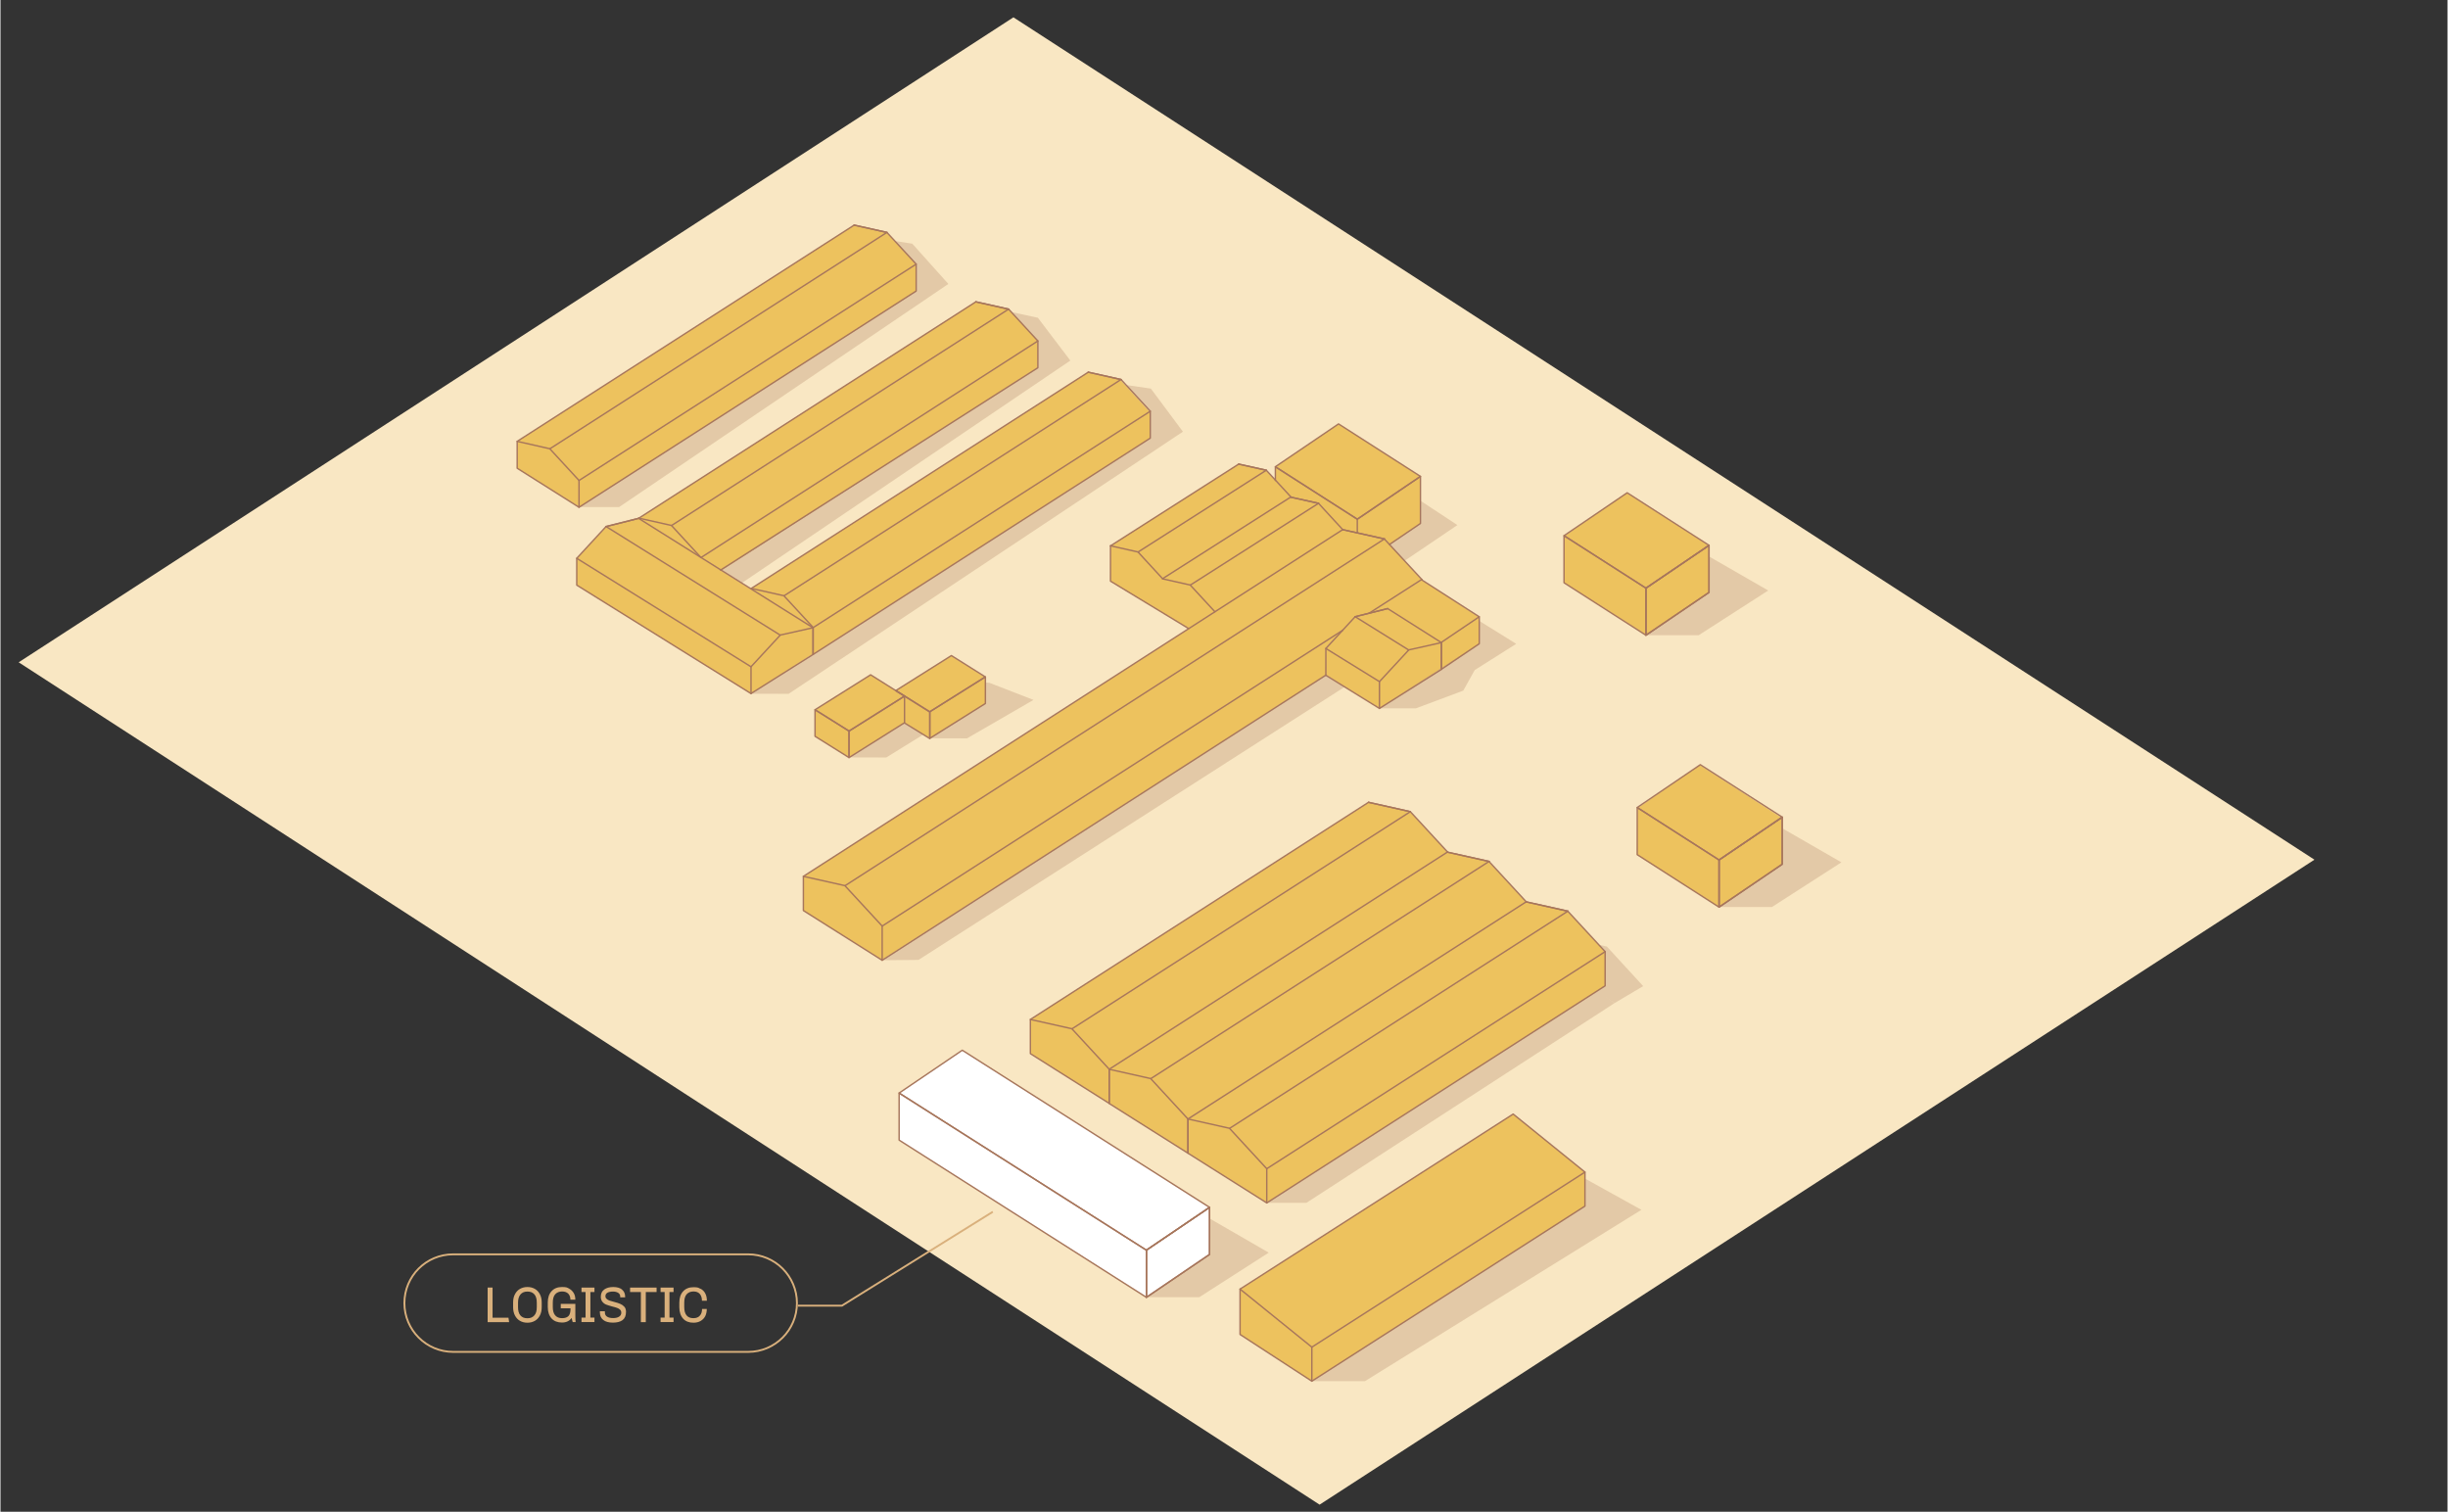 <?xml version="1.0" encoding="UTF-8"?>
<svg xmlns="http://www.w3.org/2000/svg" id="Livello_1" version="1.1" viewBox="0 0 2583.9 1596.2" width="2000" height="1235">
  
  <rect x="0" y="0" width="2583.9" height="1596.2" fill="#333333" stroke="none"/>
  
  <defs>
    <style>
      .st0 {
        fill: #e5b017;
      }

      .st1 {
        fill: #d9b07c;
      }

      .st2 {
        fill: #fff;
      }

      .st3 {
        opacity: .2;
      }

      .st4 {
        stroke: #a7765c;
        stroke-linecap: round;
        stroke-linejoin: round;
        stroke-width: 1.5px;
      }

      .st4, .st5 {
        fill: none;
      }

      .st5 {
        stroke: #d9b07c;
        stroke-miterlimit: 10;
        stroke-width: 2px;
      }

      .st6 {
        fill: #f9e7c3;
      }

      .st7 {
        fill: #8d5235;
      }

      .st8 {
        fill: #edc25e;
      }
    </style>
  </defs>
  <g id="BASE">
    <polygon class="st0" points="545.7 465.7 901.5 238 936 245.4 966.9 278.9 966.8 307.3 611 535.6 545.2 494.4 545.7 465.7"/>
    <polygon class="st0" points="792.2 621.2 1148.7 393 1183.2 400.5 1214.1 434 1214.1 462.3 858.2 690.7 857.8 662.5 792.2 621.2"/>
    <polygon class="st0" points="674.1 547.1 1029.9 318.7 1064.5 326.4 1095.4 360 1095.2 388 761 601.7 740 588.9 674.1 547.1"/>
    <polygon class="st6" points="2443.4 907.7 1392.9 1588.7 19.2 699.3 1069.6 18.3 2443.4 907.7"/>
  </g>
  <g id="LOGISTICA">
    <polygon class="st8" points="545.9 466 901.1 237.8 935.6 245.3 966.7 279.2 966.8 307.5 611.3 535.3 545.3 494.5 545.9 466"/>
    <polygon class="st8" points="674.5 546.6 1029.7 318.4 1064.2 325.9 1095.3 359.8 1095.4 388 740 615.8 673.9 575.1 674.5 546.6"/>
    <polygon class="st8" points="792.6 621.5 1147.8 393.3 1182.3 400.8 1213.4 434.7 1213.5 463 858 690.8 792 650 792.6 621.5"/>
    <polygon class="st8" points="608.5 617.8 608.5 589.5 639.9 556 674.3 547.5 857.4 663.4 857.9 690.4 792.5 732.5 608.5 617.8"/>
    <path class="st8" d="M860.1,749.7l58.7-37.1,35.5,22.6s.2,27.9.2,28.1-58.8,36.4-58.8,36.4l-35.8-22,.2-28h0Z"/>
    <path class="st8" d="M944.9,729.4l59.2-37.1,36.1,23.2s-.5,27.3-.5,27.5-58.5,36.4-58.5,36.4l-35.3-21.4-1-28.6h0Z"/>
    <polygon class="st8" points="1171.9 613.9 1172.1 576.2 1307.4 490.1 1336.2 496.5 1362.6 525 1391.5 531.7 1417 559.2 1461.1 568.8 1500.8 612.4 1446.1 647.1 1430.2 651.5 1416.4 666.5 1399.2 684.5 1399.6 712.7 931 1013.4 847.3 961.3 847.7 925.3 1255.2 663.7 1171.9 613.9"/>
    <polygon class="st8" points="1561.1 651.5 1561.7 679.9 1456.3 747.7 1399.6 712.7 1399.2 684.5 1430.2 651.5 1446.1 647.1 1500.8 612.4 1561.1 651.5"/>
    <polygon class="st8" points="1346.4 492.9 1412.9 447.8 1499.2 503.2 1499.4 552.7 1466.5 575 1461.1 568.8 1417 559.2 1391.5 531.7 1362.6 525 1346.3 507 1346.4 492.9"/>
    <polygon class="st8" points="1651.4 565.9 1717.1 520.3 1803.6 576 1804.2 625.6 1737.9 670.4 1650.9 615.2 1651.4 565.9"/>
    <polygon class="st8" points="1308.9 1361.1 1597.3 1176.3 1673.1 1237.6 1673.1 1273.5 1384.7 1458.3 1308.9 1409 1308.9 1361.1"/>
    <polygon class="st8" points="1087.3 1112.4 1087.3 1076.4 1444.6 847.3 1488.4 857 1527.8 899.7 1571.3 909.6 1610.9 952.3 1654.6 962.1 1694.3 1004.9 1694.3 1041.1 1337.2 1269.9 1087.3 1112.4"/>
    <polygon class="st2" points="949.3 1154.4 1015 1108.8 1276.1 1275 1276.8 1324.7 1210.4 1369.4 948.8 1203.8 949.3 1154.4"/>
    <polyline class="st5" points="1047.8 1279.5 888.5 1378.6 841.9 1378.6"/>
    <polygon class="st8" points="1728.5 853.3 1794.2 807.7 1880.7 863.4 1881.3 913 1814.9 957.8 1728 902.7 1728.5 853.3"/>
  </g>
  <g id="OMBRA">
    <g class="st3">
      <polygon class="st7" points="610.6 535.4 653.2 535.4 1000.9 299.8 962.8 257.3 944.2 254.4 966.4 278.8 966.4 307.1 610.6 535.4"/>
      <polygon class="st7" points="761 601.7 782.8 615.6 1129.7 380.7 1095.4 335.5 1068 329.6 1095.3 359.7 1095.3 388.1 761 601.7"/>
      <polyline class="st7" points="879.9 676.8 1214.1 463.1 1214.1 434.8 1187.9 406.4 1214.7 410.3 1248.6 455.8 832.2 732.6 792.5 732.5"/>
      <polygon class="st7" points="895.6 799.7 935.3 799.8 974.4 775.6 954.5 763.3 895.6 799.7"/>
      <polygon class="st7" points="980.9 779.5 1020.6 779.6 1090.8 739 1044.1 720.9 1039.9 720.7 1039.9 742.3 980.9 779.5"/>
      <polyline class="st7" points="1803.9 587.4 1866.6 623.5 1793.2 670.7 1737.2 670.7 1804 625.5"/>
      <polyline class="st7" points="1673 1244.3 1732.7 1277.4 1440.8 1458.3 1384.7 1458.3 1672.9 1273.1"/>
      <polygon class="st7" points="931 1013.9 969.4 1013.5 1419 725.5 1399.3 713.2 931 1013.9"/>
      <polygon class="st7" points="1455.5 747.9 1494.6 747.9 1544.6 729.2 1556.7 707.5 1600.5 679.8 1561.4 655.5 1561.3 679.4 1455.5 747.9"/>
      <polygon class="st7" points="1499.4 528.7 1538.4 554.4 1482.4 592.3 1466.8 574.8 1499.4 552.7 1499.4 528.7"/>
      <polygon class="st7" points="1704.4 1059.1 1379 1270 1337.6 1270 1686.1 1046 1704.4 1059.1"/>
      <polyline class="st7" points="1684.7 1046.9 1694.1 1040.9 1694.2 1004.6 1688 997.6 1696.2 999.4 1734.6 1041.2 1704.4 1059.1 1684.7 1046.9"/>
      <polyline class="st7" points="1276.5 1286.4 1339.2 1322.6 1265.8 1369.7 1209.8 1369.7 1276.6 1324.5"/>
      <polyline class="st7" points="1881.2 874.4 1943.9 910.5 1870.5 957.7 1814.5 957.7 1881.2 912.5"/>
    </g>
  </g>
  <g id="LINEE">
    <g>
      <polygon class="st4" points="931 977.8 931 1013.9 847.8 961.4 847.8 925.3 891.6 935.1 931 977.8"/>
      <line class="st4" x1="1399.6" y1="712.8" x2="931" y2="1013.9"/>
      <polyline class="st4" points="1417.5 559.3 1461.3 569.1 1500.8 611.8"/>
      <line class="st4" x1="1461.4" y1="569" x2="1417.3" y2="559.2"/>
      <line class="st4" x1="847.8" y1="925.3" x2="1417.3" y2="559.2"/>
      <line class="st4" x1="1461.4" y1="569" x2="891.9" y2="935.1"/>
      <line class="st4" x1="1445.1" y1="647.5" x2="1500.8" y2="611.8"/>
      <line class="st4" x1="1417.4" y1="665.4" x2="931" y2="977.8"/>
    </g>
    <g>
      <polyline class="st4" points="792.8 621.3 827.2 629 858.2 662.6 858.2 690.9"/>
      <polyline class="st4" points="1148.8 393 1183.2 400.7 1214.1 434.2 1214.1 462.6 858.2 690.9"/>
      <line class="st4" x1="1183.2" y1="400.7" x2="1148.6" y2="393"/>
      <line class="st4" x1="792.8" y1="621.3" x2="1148.6" y2="393"/>
      <line class="st4" x1="1183.2" y1="400.7" x2="827.5" y2="629"/>
      <line class="st4" x1="858.2" y1="662.6" x2="1214.1" y2="434.2"/>
    </g>
    <g>
      <polyline class="st4" points="674.1 547.1 708.5 554.8 739.5 588.5"/>
      <polyline class="st4" points="1030.1 318.7 1064.5 326.4 1095.4 360 1095.4 388.3 760.4 601.9"/>
      <line class="st4" x1="1064.5" y1="326.4" x2="1029.9" y2="318.7"/>
      <line class="st4" x1="674.1" y1="547.1" x2="1029.9" y2="318.7"/>
      <line class="st4" x1="1064.5" y1="326.4" x2="708.7" y2="554.8"/>
      <line class="st4" x1="739.7" y1="588.7" x2="1095.4" y2="360"/>
    </g>
    <g>
      <polygon class="st4" points="610.9 507.3 610.9 535.6 545.6 494.4 545.6 466 580 473.8 610.9 507.3"/>
      <polyline class="st4" points="901.6 237.7 936 245.4 966.9 278.9 966.9 307.3 610.9 535.6"/>
      <line class="st4" x1="936" y1="245.4" x2="901.4" y2="237.7"/>
      <line class="st4" x1="545.6" y1="466" x2="901.4" y2="237.7"/>
      <line class="st4" x1="936" y1="245.4" x2="580.2" y2="473.8"/>
      <line class="st4" x1="610.9" y1="507.3" x2="966.9" y2="278.9"/>
    </g>
    <g>
      <polygon class="st4" points="1337.1 1234 1337.1 1270.1 1253.9 1217.6 1253.9 1181.5 1297.7 1191.3 1337.1 1234"/>
      <polyline class="st4" points="1611.2 952.3 1655 962.1 1694.4 1004.8 1694.4 1040.9 1337.1 1270.1"/>
      <line class="st4" x1="1655.1" y1="962" x2="1611" y2="952.2"/>
      <line class="st4" x1="1253.9" y1="1181.5" x2="1611" y2="952.2"/>
      <line class="st4" x1="1655.1" y1="962" x2="1298" y2="1191.3"/>
      <line class="st4" x1="1337.1" y1="1234" x2="1694.4" y2="1004.8"/>
    </g>
    <g>
      <polygon class="st4" points="1253.9 1181.5 1253.9 1217.6 1170.7 1165.1 1170.7 1129 1214.5 1138.8 1253.9 1181.5"/>
      <polyline class="st4" points="1528 899.8 1571.8 909.6 1611.2 952.3"/>
      <line class="st4" x1="1571.9" y1="909.5" x2="1527.8" y2="899.7"/>
      <line class="st4" x1="1170.7" y1="1129" x2="1527.8" y2="899.7"/>
      <line class="st4" x1="1571.9" y1="909.5" x2="1214.8" y2="1138.8"/>
    </g>
    <g>
      <polygon class="st4" points="1170.7 1128.9 1170.7 1165 1087.5 1112.5 1087.5 1076.4 1131.3 1086.2 1170.7 1128.9"/>
      <polyline class="st4" points="1444.8 847.2 1488.7 857 1528.1 899.7"/>
      <line class="st4" x1="1488.7" y1="857" x2="1444.6" y2="847.1"/>
      <line class="st4" x1="1087.5" y1="1076.4" x2="1444.6" y2="847.1"/>
      <line class="st4" x1="1488.7" y1="857" x2="1131.6" y2="1086.2"/>
    </g>
    <g>
      <polyline class="st4" points="1254.5 663.6 1172.1 613.6 1172.1 576.3"/>
      <g>
        <polyline class="st4" points="1172.2 576.3 1201.1 582.8 1227.1 611"/>
        <polyline class="st4" points="1307.7 490.1 1336.6 496.5 1362.6 524.7"/>
        <line class="st4" x1="1336.6" y1="496.5" x2="1307.5" y2="490"/>
        <line class="st4" x1="1172.2" y1="576.3" x2="1307.5" y2="490"/>
        <line class="st4" x1="1336.6" y1="496.5" x2="1201.3" y2="582.8"/>
        <line class="st4" x1="1227.1" y1="611" x2="1362.6" y2="524.7"/>
      </g>
      <g>
        <polyline class="st4" points="1227.3 611.2 1256.3 617.7 1282.3 645.9"/>
        <polyline class="st4" points="1362.8 525 1391.8 531.5 1417.3 559.2"/>
        <line class="st4" x1="1391.8" y1="531.4" x2="1362.7" y2="525"/>
        <line class="st4" x1="1391.8" y1="531.4" x2="1256.5" y2="617.7"/>
      </g>
    </g>
    <g>
      <polygon class="st4" points="1384.7 1458.3 1308.9 1409 1308.9 1361.1 1384.7 1422.4 1384.7 1458.3"/>
      <polyline class="st4" points="1308.9 1361.1 1597.3 1176.3 1673.1 1237.6 1673.1 1273.5 1384.7 1458.3"/>
      <line class="st4" x1="1384.7" y1="1422.4" x2="1673.1" y2="1237.6"/>
    </g>
    <g>
      <polygon class="st4" points="792.5 704 792.5 732.3 857.9 691.1 857.9 662.8 823.5 670.5 792.5 704"/>
      <polyline class="st4" points="673.6 547.4 639.4 556 608.5 589.5 608.5 617.8 792.5 732.3"/>
      <line class="st4" x1="639.4" y1="555.9" x2="673.8" y2="547.3"/>
      <line class="st4" x1="857.9" y1="662.8" x2="673.8" y2="547.3"/>
      <line class="st4" x1="639.4" y1="555.9" x2="823.2" y2="670.5"/>
      <line class="st4" x1="792.5" y1="704" x2="608.5" y2="589.5"/>
    </g>
    <g>
      <polygon class="st4" points="1456.1 719.7 1456.1 748 1521.5 706.8 1521.5 678.5 1487.1 686.2 1456.1 719.7"/>
      <polyline class="st4" points="1464.6 642.6 1430.4 651.2 1399.5 684.7 1399.5 713 1456.1 748"/>
      <line class="st4" x1="1430.4" y1="651.1" x2="1464.8" y2="642.6"/>
      <line class="st4" x1="1521.5" y1="678.5" x2="1464.8" y2="642.6"/>
      <line class="st4" x1="1430.4" y1="651.1" x2="1486.8" y2="686.2"/>
      <line class="st4" x1="1456.1" y1="719.7" x2="1399.5" y2="684.7"/>
      <polygon class="st4" points="1561.5 651.2 1521.5 678.2 1521.5 706.7 1561.5 679.7 1561.5 651.2"/>
      <line class="st4" x1="1561.4" y1="651.2" x2="1500.8" y2="612.3"/>
    </g>
    <g>
      <g>
        <polygon class="st4" points="954.6 763.1 896 799.9 896 771.9 954.6 735 954.6 763.1"/>
        <polygon class="st4" points="860.1 777.4 896 799.9 896 771.9 860.1 749.4 860.1 777.4"/>
        <polygon class="st4" points="918.8 712.5 954.6 735 896 771.9 860.1 749.4 918.8 712.5"/>
      </g>
      <g>
        <polygon class="st4" points="1040 742.8 981.3 779.6 981.3 751.5 1040 714.7 1040 742.8"/>
        <polyline class="st4" points="954.5 763.3 981.3 779.8 981.3 751.8 945.4 729.3"/>
      </g>
      <polygon class="st4" points="1004.1 692.2 1039.9 714.7 981.3 751.5 945.5 729.1 1004.1 692.2"/>
    </g>
    <g>
      <polygon class="st4" points="1804.1 575.8 1737.5 621 1737.5 670.7 1804.1 625.5 1804.1 575.8"/>
      <polygon class="st4" points="1804.1 575.8 1737.5 621 1737.5 670.7 1804.1 625.5 1804.1 575.8"/>
      <polygon class="st4" points="1651 565.6 1737.5 621 1737.5 670.7 1651 615.3 1651 565.6"/>
      <polygon class="st4" points="1804.1 575.8 1737.5 621 1651 565.6 1717.7 520.3 1804.1 575.8"/>
    </g>
    <g>
      <polyline class="st4" points="1466.8 574.8 1499.4 552.7 1499.4 503 1432.7 548.2"/>
      <polyline class="st4" points="1346.2 507.3 1346.2 492.9 1432.7 548.2 1432.7 562.8"/>
      <polygon class="st4" points="1499.4 503 1432.7 548.2 1346.2 492.8 1412.9 447.6 1499.4 503"/>
    </g>
    <g>
      <polygon class="st4" points="1276.7 1274.8 1210 1320 1210 1369.8 1276.7 1324.5 1276.7 1274.8"/>
      <polygon class="st4" points="1276.7 1274.8 1210 1320 1210 1369.8 1276.7 1324.5 1276.7 1274.8"/>
      <polygon class="st4" points="948.9 1154.1 1210 1320 1210 1369.8 948.9 1203.8 948.9 1154.1"/>
      <polygon class="st4" points="1276.7 1274.8 1210 1320 948.9 1154.1 1015.6 1108.9 1276.7 1274.8"/>
    </g>
    <g>
      <polygon class="st4" points="1881.4 862.8 1814.7 908 1814.7 957.8 1881.4 912.5 1881.4 862.8"/>
      <polygon class="st4" points="1881.4 862.8 1814.7 908 1814.7 957.8 1881.4 912.5 1881.4 862.8"/>
      <polygon class="st4" points="1728.3 852.7 1814.7 908 1814.7 957.8 1728.3 902.4 1728.3 852.7"/>
      <polygon class="st4" points="1881.4 862.8 1814.7 908 1728.3 852.6 1794.9 807.4 1881.4 862.8"/>
    </g>
  </g>
  <path class="st5" d="M478,1324.4h311.5c28.4,0,51.5,23.1,51.5,51.5h0c0,28.4-23.1,51.5-51.5,51.5h-311.5c-28.4,0-51.5-23.1-51.5-51.5h0c0-28.5,23-51.5,51.5-51.5Z"/>
  <g>
    <path class="st1" d="M519.6,1359.5v31.8h16.8l.7,4.7h-22.7v-36.5h5.2Z"/>
    <path class="st1" d="M564.3,1360.9c2.3,1.3,4,3.2,5.3,5.7,1.3,2.5,1.9,5.4,1.9,8.7v4.8c0,3.4-.6,6.3-1.9,8.8-1.3,2.5-3,4.4-5.3,5.7-2.3,1.3-4.9,2-7.9,2s-5.7-.7-7.9-2c-2.3-1.3-4-3.2-5.3-5.7s-1.9-5.4-1.9-8.8v-4.8c0-3.4.6-6.3,1.9-8.7,1.3-2.5,3-4.4,5.3-5.7,2.3-1.3,4.9-2,7.9-2s5.7.7,7.9,2ZM549.1,1366.7c-1.7,2-2.6,4.9-2.6,8.7v4.8c0,3.8.8,6.7,2.5,8.7,1.7,2,4.1,3,7.4,3s5.5-1,7.3-3,2.6-4.9,2.6-8.7v-4.8c0-3.8-.8-6.7-2.5-8.7-1.7-2-4.1-3-7.4-3s-5.5,1-7.3,3Z"/>
    <path class="st1" d="M600.4,1360.6c2.1,1.1,3.7,2.7,4.9,4.7s1.7,4.4,1.7,7h-5.2c0-2.7-.8-4.8-2.3-6.4-1.5-1.5-3.7-2.3-6.5-2.3s-5.6,1-7.3,3-2.5,4.9-2.5,8.7v4.8c0,3.8.8,6.7,2.5,8.7s4.1,3,7.3,3,5.3-.8,6.8-2.3c1.4-1.5,2.1-4,2.1-7.4v-.7h-10.3v-4.7h15.4v12.4c0,2.9.1,5.2.3,6.8h-3.1c-.5-1.5-.8-2.9-1.1-4.4-2.3,3.3-5.7,4.9-10.2,4.9s-8.4-1.4-11-4.3c-2.6-2.9-4-6.9-4-12v-4.8c0-5.1,1.3-9.1,4-12,2.6-2.9,6.3-4.4,11-4.4s5.3.5,7.4,1.6Z"/>
    <path class="st1" d="M627.2,1359.5v4.7h-4.3v27h4.3v4.7h-13.7v-4.7h4.3v-27h-4.3v-4.7h13.7Z"/>
    <path class="st1" d="M656.2,1361.6c2.3,1.8,3.4,4.3,3.4,7.6v.6h-5.2v-.8c0-1.7-.7-3-2.1-3.9s-3.2-1.4-5.5-1.4-4.5.4-5.9,1.2c-1.4.8-2.1,2-2.1,3.6s.4,2.1,1.2,2.9,1.8,1.3,3,1.8c1.2.4,2.8.9,4.9,1.4,2.7.7,4.9,1.4,6.5,2.1,1.7.7,3.1,1.7,4.3,3,1.2,1.3,1.8,3.1,1.8,5.4,0,4-1.2,6.9-3.6,8.7s-5.8,2.7-10.2,2.7-7.8-.9-10.2-2.8c-2.4-1.9-3.6-4.6-3.6-8.1v-1.1h5.3v1.1c0,2.1.7,3.6,2.3,4.6,1.5,1,3.7,1.5,6.4,1.5s4.8-.5,6.3-1.5c1.5-1,2.3-2.3,2.3-4s-.4-2.4-1.2-3.3c-.8-.8-1.9-1.5-3.1-1.9-1.3-.5-3-1-5.1-1.5-2.7-.7-4.8-1.4-6.4-2-1.6-.6-3-1.6-4.1-3-1.1-1.3-1.7-3.1-1.7-5.2,0-3.5,1.2-6.1,3.6-7.8,2.4-1.7,5.5-2.6,9.5-2.6s7.2.9,9.4,2.7Z"/>
    <path class="st1" d="M692.8,1359.5v4.7h-11.4v31.8h-5.2v-31.8h-11.4v-4.7h28.1Z"/>
    <path class="st1" d="M710.7,1359.5v4.7h-4.3v27h4.3v4.7h-13.7v-4.7h4.3v-27h-4.3v-4.7h13.7Z"/>
    <path class="st1" d="M739.3,1360.7c2.1,1.2,3.8,2.8,4.9,5,1.2,2.2,1.7,4.8,1.7,7.7h-5.2c0-3.1-.8-5.5-2.3-7.2-1.5-1.7-3.7-2.6-6.6-2.6s-5.6,1-7.3,3-2.5,4.9-2.5,8.7v4.8c0,3.8.8,6.7,2.4,8.7,1.6,2,4,3,7.2,3s5.3-.9,6.8-2.6c1.6-1.7,2.4-4.1,2.4-7.1h5c0,2.9-.6,5.5-1.7,7.7-1.2,2.2-2.8,3.8-4.9,5-2.1,1.2-4.6,1.8-7.4,1.8-4.7,0-8.4-1.4-11-4.3-2.6-2.9-4-6.9-4-12v-4.8c0-5.1,1.3-9.1,4-12,2.6-2.9,6.3-4.4,11-4.4s5.3.6,7.4,1.8Z"/>
  </g>
</svg>
